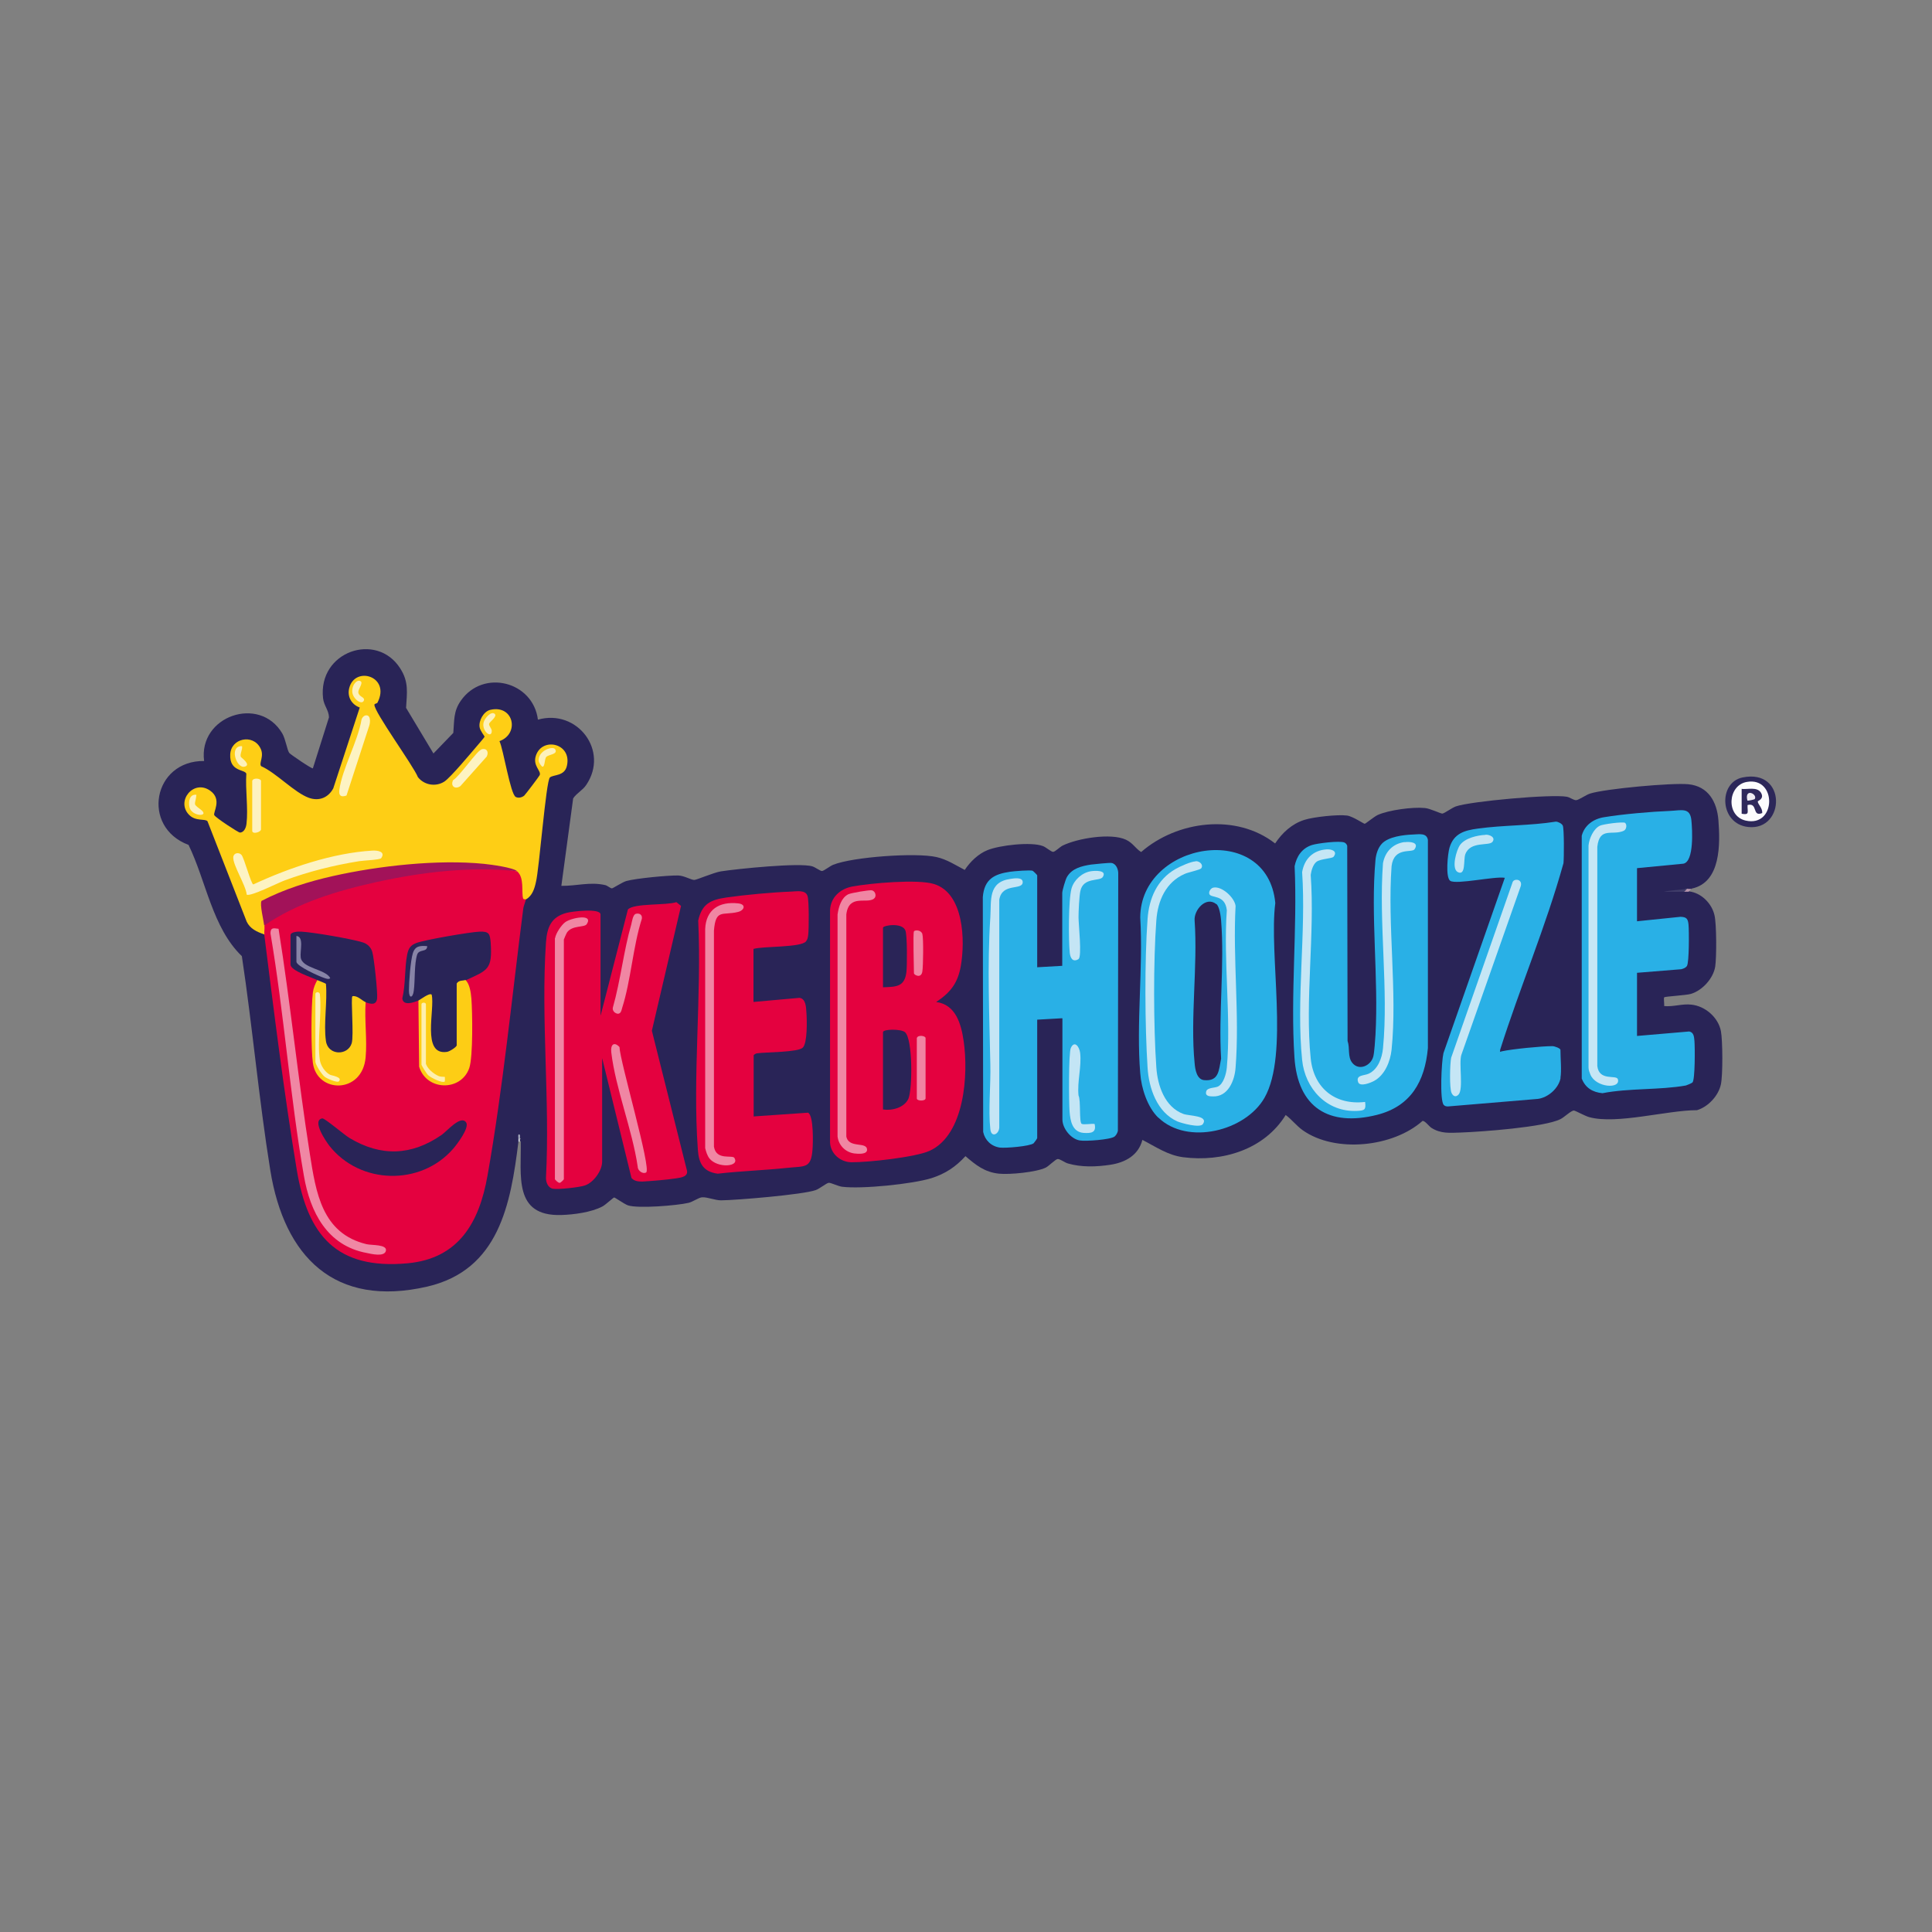 <?xml version="1.0" encoding="UTF-8"?>
<svg id="Livello_1" xmlns="http://www.w3.org/2000/svg" version="1.1" viewBox="0 0 1080 1080">
  <rect x="0" y="0" width="1080" height="1080" fill="#808080" stroke="none"/>
  <!-- Generator: Adobe Illustrator 29.6.1, SVG Export Plug-In . SVG Version: 2.1.1 Build 9)  -->
  <defs>
    <style>
      .st0 {
        fill: #efedf2;
      }

      .st1 {
        fill: #fdf1ba;
      }

      .st2 {
        fill: #292457;
      }

      .st3 {
        fill: #a21259;
      }

      .st4 {
        fill: #fdf1b9;
      }

      .st5 {
        fill: #fece15;
      }

      .st6 {
        fill: #2c2759;
      }

      .st7 {
        fill: #fdf2c0;
      }

      .st8 {
        fill: #f084a1;
      }

      .st9 {
        fill: #29b0e6;
      }

      .st10 {
        fill: #c3e5f5;
      }

      .st11 {
        fill: #d2d6e0;
      }

      .st12 {
        fill: #fcfcfd;
      }

      .st13 {
        fill: #c5e6f5;
      }

      .st14 {
        fill: #fdefaf;
      }

      .st15 {
        fill: #2f295b;
      }

      .st16 {
        fill: #fdf1bc;
      }

      .st17 {
        fill: #f087a4;
      }

      .st18 {
        fill: #8784a7;
      }

      .st19 {
        fill: #f084a2;
      }

      .st20 {
        fill: #c4e5f5;
      }

      .st21 {
        fill: #fdf3c3;
      }

      .st22 {
        fill: #fdcd15;
      }

      .st23 {
        fill: #fdf3c2;
      }

      .st24 {
        fill: #2a2457;
      }

      .st25 {
        fill: #b795ad;
      }

      .st26 {
        fill: #403d6a;
      }

      .st27 {
        fill: #f086a3;
      }

      .st28 {
        fill: #8884a7;
      }

      .st29 {
        fill: #a7acbf;
      }

      .st30 {
        fill: #e4013f;
      }
    </style>
  </defs>
  <path class="st2" d="M289.8,638.2c-4.3,35-10.9,71.7-50.9,81-52,12-80-16.8-87.8-65-6.4-39.7-9.9-79.9-15.9-119.7-16.5-15.9-19.9-41.8-29.8-62.2-26.7-10-19.9-47.2,8.7-46.9-3.3-25.1,31-37,43.7-15.4,1.9,3.3,2.7,9.3,3.9,10.9.5.7,12.6,9,13.2,8.6l9-28.5c-.1-4-2.8-6.5-3.3-10.6-3-26.2,29.9-37.5,43.1-16.8,4.9,7.6,3.8,13.5,3.3,22.1l15.3,25.5,11.1-11.5c.6-6.9,0-12,4.2-18,12.5-17.9,40.4-10.8,43.1,10.6,21.9-6.2,40,17.3,27,36.5-2.1,3.1-5.3,4.5-7.3,7.5l-6.6,48.9c8.7.1,16.1-2.4,24.6-.4,1.2.3,2.8,1.8,3.7,1.8.5,0,5.9-3.5,8-4.1,5.4-1.5,23.3-3.2,29-3.1,3.4.1,7.2,2.5,9,2.5,1.3,0,11-4.2,14.9-4.8,9.1-1.4,44-5,51.1-2.8,1.7.5,4.5,2.7,5.4,2.6,1,0,4.5-2.8,6.3-3.5,11-4.4,46.2-6.9,57.7-4.3,5.8,1.3,10.6,4.5,15.8,7.2,3-4.6,7.7-9.1,12.8-11.1,6.7-2.7,24.4-4.8,31-2.2,1.6.6,4.5,3.2,5.6,3.2s3.7-2.7,5.3-3.5c8.3-4.1,27-7.2,35.4-3.3,4,1.9,5.2,4.8,8.5,6.9,20.1-17.5,53.1-21.8,74.9-4.8,4-6,9.4-11,16.4-13.2,5-1.6,18.6-3.1,23.8-2.4,3.2.4,9.4,4.7,9.9,4.6.4,0,5.3-4,7.2-4.9,6.2-2.8,19.7-4.6,26.5-3.9,3,.3,8.8,3.2,9.7,3.1,1.1-.1,5.3-3.2,7.5-4,8.3-2.9,53.8-7,62.1-5.4,1.7.3,3.8,2,5.2,1.9,1.5-.1,5.5-3,7.8-3.7,8.5-2.7,45.8-6.1,54.9-5.2,11.2,1.1,16,9.9,16.8,20.1,1,13.1,1.5,34.7-14.8,38.2-1.4,1-2.2,1-2.5,0-2.1.7-2.6,1.3-1.6,1.6,1.4-1,2.2-1,2.5,0,6.8.8,12.7,6.7,14.2,13.3,1.2,4.8,1.2,23.8.4,28.8-1.1,6.6-7.2,13.3-13.6,15.2-2.7.8-14.4,1.4-14.9,1.9-.4.4.1,3.8,0,4.9,5.2.5,10-1.4,15.2-.8,7.7.8,15,7.1,16.5,14.8,1,5.2,1.1,24.6,0,29.7-1.3,6.4-7.2,12.7-13.4,14.5-16.7,0-44.8,8.1-60.2,3.9-2.3-.6-7.8-3.7-8.6-3.7-1.6,0-5.4,3.8-7.5,4.8-8.8,4.5-44.3,7.1-55.8,7.5-6.1.2-11.1.7-16.3-2.6-1.4-.9-3.7-4.1-5-3.9-16.5,14.7-48.8,18.1-67,5.2-3.6-2.6-6.2-6.1-9.5-8.5-12,19.4-35.4,26.4-57.3,23.6-8.6-1.1-15.4-5.9-22.8-9.7-2.2,8.6-9.5,12.6-17.8,13.9-7.8,1.2-16.2,1.5-23.8-.7-1.8-.5-4.3-2.5-5.7-2.5-1.2,0-4.8,3.8-6.7,4.8-5.3,2.6-20.2,4-26.1,3.4-8-.8-13-4.8-18.8-9.8-5.5,6-11.2,9.8-19,12.3-10.6,3.3-39.1,6.2-50,4.8-2.2-.3-6.3-2.3-7.4-2.2-1.3.1-5.2,3.4-7.4,4.1-7,2.5-43.9,5.6-52.8,5.7-3.4,0-7.8-1.9-10.6-1.7-1.9.1-5.1,2.5-7.6,3.1-6.4,1.5-28.1,3.3-33.9,1.4-2-.7-7.3-4.5-7.7-4.4-.4,0-4.8,4.1-6.5,5-6.2,3.3-16.1,4.6-23.1,4.8-26.9.8-22.2-22.3-22.6-41.1-.7-.4-.5-1,0-1.6-.3-.4-.5-.4-.8,0,.6.5.6,1.1,0,1.6h0Z"/>
  <path class="st6" d="M974.1,434.6c24.9-5.1,23.9,29.9,3.2,27.7-16.2-1.7-16.9-24.9-3.2-27.7Z"/>
  <path class="st25" d="M945.5,496.9l-1.6,1.6c-.8-.1-1.7,0-2.5,0-1-.5-.4-1,1.6-1.6.8-.1,1.8.1,2.5,0Z"/>
  <path class="st11" d="M290.6,638.2h-.8c0-.5,0-1.1,0-1.6.2-.7.5-.7.8,0,0,.5,0,1.1,0,1.6Z"/>
  <path class="st30" d="M289,487l1.9-.5c2.4,5.2,3.4,10.6,3.1,16.1.2.2-1.4,4-1.5,5.4-6.3,49-11.4,100.9-20,149.3-4.6,26-16,46.3-44.8,48.9-39.7,3.6-55.7-15.7-61.8-52.2-7.1-42.7-12.8-88.7-18.2-131.8-2.2-.9-2.5-4.3,0-4.9.2-.7.5-1.3.9-1.9,4.2-6.6,33.3-16.5,42.2-19.1,30.8-9,66.5-15.2,98.3-9.4h0Z"/>
  <path class="st5" d="M147.6,522.3c-4-1.4-7.8-3.1-9.7-7.1l-21.9-56.1c-1.3-1.6-6.6.2-10.3-3.6-7.5-7.6,2.5-20.1,11.8-13.5,6.9,4.9,1.4,12.2,2.3,13.7s13.4,9.7,14.3,9.7c2.4,0,3.5-2.9,3.7-5,1-8.5-.7-19.1-.1-27.9-.8-2.5-9.5-1-9-10.8.4-9,12.6-11.6,16.8-3.6,2.5,4.6-1,8.5.5,10.2,8.4,3.7,18.6,14.8,26.7,17.7,5.7,2,10.8-.1,13.6-5.3l14.8-45.2c-4.5-1.6-7.1-6-5.9-10.8,3.1-12.7,23.4-6.7,15.8,8.1-.3.5-1.6.5-1.7,1.1-.4,3.8,21.9,34.3,24.3,40.5,3.5,4.5,10,5.6,14.8,2.5,3.6-2.4,14.9-16,18.5-20.2.6-.7,4-4.6,4-4.9s-2.5-3.3-2.8-5.3c-.6-3.6,2.2-8.8,6-9.7,13.1-3,16.5,13.4,5.1,17.5,2.2,4.5,6.1,29.7,9.1,31.2,1.5.8,3.4.3,4.7-.7.6-.5,8.4-10.8,8.7-11.5,1-2.4-4.1-5.2-2.1-11,3.6-10.5,20.2-6.8,17.3,5.8-1.3,5.9-7.5,4.8-9.5,6.5-2.2,1.9-6,51.4-7.8,58.4-.8,3.7-2,7.7-5.5,9.7,0,0-1.4.3-1.7-.5-1-3.8.8-11.5-3.3-15.1-45.7-7.9-98.4-1.4-141.5,17.6.1,3.6.6,7.2,1.5,10.8l-1.3,2c.2,1.6-.2,3.4,0,4.9h0Z"/>
  <path class="st30" d="M523.2,560.1c11.1,1.4,14.1,12.3,15.5,21.9,2.7,18.5.6,52.3-19,61.3-7.9,3.6-34.5,6.5-43.7,6.4-6.1,0-11.7-4.7-12-11v-129.9c.3-7.1,5.6-11.9,12.3-13.2,10-1.9,36.9-4.3,45.9-1.4,16.6,5.2,17.4,31.5,14.9,45.8-1.7,9.6-5.8,14.9-13.9,20.2h0Z"/>
  <path class="st9" d="M593.8,569.2l-14,.8v66.2c0,.3-1.6,2.5-2,2.9-2.1,1.7-15.7,2.8-18.9,2.4-4.8-.7-8.3-4.1-9.3-8.7l-.2-131.3c.8-10,6.3-12.9,15.3-14.2,2.1-.3,11.4-1.1,12.6-.5.4.2,2.5,2.3,2.5,2.5v51.4l14-.8v-40.7c0-1.4,1.8-7.5,2.6-8.9,2.8-4.9,8.3-6.2,13.5-7,1.6-.2,10.3-1.1,11.4-.9,2.7.4,3.9,3.7,3.8,6.1l-.2,143.7c-.3,1.2-.9,2.3-1.8,3.1-2.2,1.8-16.4,2.8-19.6,2.2-5-.9-9.6-6.8-9.6-11.7v-56.3h0Z"/>
  <path class="st30" d="M335.8,567.5l15.2-59.1c3.3-3.6,21.7-2.2,27.1-4.1l2.6,2.1-16.3,69.8,19.5,77.7c1.2,3.8-3.1,4.4-5.9,4.8-5.2.8-13.6,1.5-18.9,1.8-2.4,0-4.5-.2-6.1-2l-16.4-67v57.9c0,5-4.8,11.7-9.7,13.3-2.8,1-15.1,2.4-17.9,1.8s-3.8-3.7-3.8-6.1c2.3-43-2.9-88.9,0-131.6.6-8.3,2.8-14.2,11.5-16.5,2.9-.8,19-2.8,19,.9v56.3h0Z"/>
  <path class="st9" d="M647.5,624.8c-6.1-5.9-9.5-16.5-10.1-24.8-2.3-28,1.7-58.8,0-87.1.1-42.3,71.1-54.4,75.5-8.1-3.7,28.6,7.8,84.5-6,108.8-10.6,18.7-43.1,26.8-59.3,11.2h0Z"/>
  <path class="st9" d="M772.4,471.7c3.7-4,12.1-5,17.4-5.2,3.4-.1,7.7-1.1,8.4,3v116.4c-1.7,18.6-9.5,32.5-28.4,37.3-27,6.8-44.4-4.1-46.2-32.2-2.3-34.7,1.7-71.9.1-106.8,1.1-5.5,4.1-10,9.6-11.8,3-1,15.8-2.6,18.3-1.4.7.3,1.3,1.1,1.5,1.8l.2,109.1c1.4,4-.1,8.8,2.6,12.2,3.7,4.7,10.5,1.7,11.8-3.6.6-2.5,1-9,1.2-12,1.8-31.6-2.8-66.9,0-97.8.3-3.2,1.4-6.8,3.6-9.1h0Z"/>
  <path class="st30" d="M421.2,530.5v29.6l25.7-2.3c3.7.5,3.7,5.5,3.9,8.4.3,4,.6,16.7-2,19.4s-20.7,2.5-25.5,3.2c-.7,0-2,.8-2,1.2v34.1l30.4-2.1c3.2,1.6,2.8,16.9,2.5,20.6-.8,10.7-4.3,9.2-13.6,10.2-13.1,1.4-26.4,1.8-39.4,3.3-8.2-1.1-10.6-5.9-11.1-13.5-3-41.2,2.2-86.4.2-128,2.1-9.4,6.9-11.6,15.8-12.9,10.4-1.5,25.6-2.9,36.2-3.3,3.1-.1,7.9-1.1,9.1,2.4.9,2.6.8,18.4.4,21.8-.2,1.4-.3,2.5-1.3,3.7-2.9,3.4-23.8,2.6-29.1,4.1h0Z"/>
  <path class="st9" d="M915.1,485.4v29.6l24.3-2.5c3.5.1,4.2,1.2,4.5,4.5s.4,21-.9,23c-.8,1.1-2,1.5-3.2,1.8l-24.7,2v35.3l29.2-2.5c2.6.5,2.7,3.1,2.9,5.3.3,3.4.4,21.7-1.1,23.2-.4.4-3,1.5-3.7,1.7-14.7,2.6-31.7,1.4-46.6,4.3-5.5-.5-9.6-3-11.6-8.2v-135.7c1.5-5.9,6.6-9.5,12.6-10.4,10.3-1.7,26.3-3.1,36.8-3.5,6.4-.3,11.2-2.1,11.9,5.3.5,5,1.6,23.1-4.5,24.2l-25.9,2.5h0Z"/>
  <path class="st9" d="M872.4,602.5c-1,5.8-7,11.1-12.8,11.8l-50.1,4.2c-1,0-1.7-.1-2.4-.8-2.4-2.4-1.3-24.4-.2-29l34.3-98c-5.4-1-27,3.9-30.5,1.7-2.8-1.9-1.4-15.3-.4-18.6,2.4-7.9,8.3-9.6,15.7-10.6,14.4-2,29.3-1.6,43.7-3.9,1.3,0,3.4,1.1,3.9,2.2.8,1.7.7,18,.4,21-9.8,35.3-24.3,69.3-35.4,104.3-.1,1.8-.2,1.1.9.9,5.8-1.3,22.3-2.9,28.3-2.9,1.2,0,4.5,1.2,4.5,2.1,0,4.5.7,11.6,0,15.6h0Z"/>
  <path class="st26" d="M943.1,496.9l-1.6,1.6h-11.5c4.3-.9,8.8-1,13.1-1.6Z"/>
  <path class="st29" d="M290.6,636.6h-.8c0-.8-.4-2.5.4-2.5.8.2.4,1.7.4,2.5Z"/>
  <path class="st12" d="M976.5,437.1c17-3,16.5,25.6-.7,21.6-11.2-2.6-10-19.8.7-21.6Z"/>
  <path class="st2" d="M204.3,560.1c-1.1,1.2-3.1.7-6-1.6l.3,21.1c-1.9,17.5-21.8,10.9-18.5-5.1l.5-23.4c-2.5-.7-3.6-1.8-3.4-3.3-2.9-1.4-14.8-5.2-14.8-8.6v-16.4c0-2,4.6-2.1,6.1-2,6.9.4,27.8,4,34.3,6,2.6.8,4.6,2.8,5.3,5.3,1,3.3,3.1,22.9,2.7,26.1-.5,3.9-3.6,3.1-6.6,2h0Z"/>
  <path class="st2" d="M233.9,559.3c-2.7,1.1-8.6,3.2-9-1.2,1.9-7.8,1.2-16.8,2.7-24.4.7-3.4,1.7-5.2,5-6.5,4.5-1.8,30.2-6.2,35.5-6.4s5.8,1.2,6.2,6.2c1,15-1.6,15.3-14,21,0,2.4-3.1,2.6-4.9,2,.6,0,1.6.2,1.6.5.2,4,.7,31.5,0,33l-1.6,1c2.2,2.3-2.9,4.8-5.1,5.3-7.3,1.4-10.6-4.7-10.8-11l.5-20.9c-2.5,2.1-4.5,2.6-6,1.7h0Z"/>
  <path class="st2" d="M180.2,625.2c1.3-.2,12.4,9.3,15.1,10.9,17.6,10.6,34.7,10,51.6-1.7,3-2.1,10.8-11.4,13.7-6.9,1.9,3-5.2,12.3-7.4,14.8-18.1,20.7-51.9,19.9-69-1.7-1.8-2.3-10.1-14.3-4.1-15.4h0Z"/>
  <path class="st3" d="M289,487c-26.2-2.7-52.6.4-78.2,6-21.9,4.8-44.6,11.6-63.1,24.4-.3-2.7-2.6-12-1.5-13.8,12.5-6.5,26.2-10.8,40-13.9,25.4-5.7,58.5-9.4,84.4-6.8,3.8.4,16.1,2,18.5,4.1h0Z"/>
  <path class="st17" d="M155.7,519.1c6.7,41.8,10.9,84.1,17.5,125.9,3.4,21.5,6.7,44.5,31.7,50.5,2.8.7,11.8,0,10.8,3.8-.9,3.4-8,1.7-10.8,1.1-22-4.1-31.5-22.8-35-43-7.8-44.6-11.1-90.9-18.7-135.6,0-3.4,1.6-3,4.5-2.6h0Z"/>
  <path class="st22" d="M260.2,547.8c2.4,2.3,3,7,3.3,10.3.6,7.6,1,32.8-1.2,39-4.6,13.1-23.9,12.8-28-.8l-.4-37c1.1-.5,6.2-4.5,7.4-3.3,2,8.1-5.9,34.2,8.6,32,1.4-.2,5.4-2.7,5.4-3.7v-34.5c1.1-2,3.7-1.5,4.9-2h0Z"/>
  <path class="st5" d="M177.2,547.8c1.1.5,4.9,1.9,5,2.2.9,9.9-1.4,22.3,0,31.9,1.1,8.2,12.2,8.4,14.4,1.3,1.3-4.2-.6-25.4.4-26.3,2.8-.6,5.5,2.6,7.4,3.3-.7,10,.9,21,0,30.8-1.8,20.7-27.2,20.3-29.5,3.2-1.1-8-1-31.2,0-39.4.3-2.5,1.3-4.8,2.5-7h0Z"/>
  <path class="st21" d="M137.9,500c-.5-5.2-7.9-16.6-7.5-20.9.2-2.3,3.1-2.9,4.6-1.2s5.4,16.5,6.6,16.5c20-9.3,44.4-17.6,66.5-18.9,2.6-.2,7.7.4,5,4.2-.7,1-10,1.3-12.3,1.7-14.3,2.3-28.3,5.8-41.8,10.8-3.3,1.2-19.1,9.2-21.1,7.9h0Z"/>
  <path class="st23" d="M204,400c3.3-.9,3.1,3.6,2.4,5.7l-12.7,39c-3.1,1.1-4.4.1-4-3.1,1.5-11.7,10.4-27.2,12.4-39.4.3-.9,1-1.9,2-2.2h0Z"/>
  <path class="st7" d="M141,436.5c.6-2,4.9-1.3,4.9,0v27.1c0,1.6-4.9,3-4.9.8v-27.9Z"/>
  <path class="st23" d="M269,418.9c3-.9,4.4,1.3,3.1,4l-14.7,16.5c-2.9,2.1-5.8.1-4.1-3.3,3.5-2,13.4-16.5,15.8-17.1h0Z"/>
  <path class="st16" d="M109.8,444.3c-.6,5.8-2.3,4.8,2.2,8.1,5.9,4.3-4.9,4.4-6.1-1.3-.6-3,0-7.3,3.9-6.8Z"/>
  <path class="st1" d="M310.3,418.8c1.9,3-3.8,2.9-5,4.4-.9,1.2-.7,5.4-2,5.4-.5,0-1.9-2-2.1-2.9-.9-6,7.8-8.9,9.1-6.9h0Z"/>
  <path class="st1" d="M201.8,381c1.1,1.1-1.6,4.3-1.5,6,.2,2.5,3.5,2.6,3.2,4.3-.8,3.4-6.6-.6-6.6-4.9s3.3-7.1,5-5.3h0Z"/>
  <path class="st1" d="M135.3,417.1c.4,1.9-1.3,4.4-.7,6,.1.3,6.3,4.6,2,5.5-4.6.9-8.7-11.9-1.2-11.5Z"/>
  <path class="st4" d="M276.6,399.1c1.5,1.5-3,4.5-3.2,5.5-.2,1.2,1.5,2.6,1.5,4,0,4.5-5.6.2-4.6-4.6.5-2.4,4.3-6.8,6.3-4.9h0Z"/>
  <path class="st27" d="M488.5,502.4c-4,3-14-2.8-15.4,8.8v124.1c1.4,6.9,11.5,2.6,11.6,7.4,0,2.8-5.1,2.3-7,2.1-5-.6-8.9-4.5-9.5-9.5v-124.1c.6-4.1,2-9.3,6-11.3,1.7-.8,11.9-2.5,13.2-2.2,2.1.5,2.7,3.5,1.2,4.6h0Z"/>
  <path class="st24" d="M493.6,620.1v-43.1c0-1.8,10.1-1.9,12.3,0,4.4,3.8,4.2,31.8,1.9,37.2-2.3,5-9.1,6.8-14.2,6h0Z"/>
  <path class="st24" d="M493.6,551.9v-33.3c0-1.3,10.6-3.1,12.5,1.5,1.1,2.6,1,19.6.6,23.2-1,8.5-5.8,8.3-13.1,8.6h0Z"/>
  <path class="st19" d="M512.5,580.3c.6-2,4.9-1.3,4.9,0v33.7c0,1.6-4.9,1.6-4.9,0v-33.7Z"/>
  <path class="st8" d="M510.8,520.7c.7-1,4.1-.9,4.8,1.4s.5,18,0,21c-.7,4.2-4.7,1.8-4.7,1,0-3.2-.6-22.5,0-23.4h0Z"/>
  <path class="st20" d="M564.9,491.3c1.9-.3,6.8-1.1,6.8,1.8,0,4.9-11.6.1-13.1,9.9v127.4c-.3,3.8-4.5,5.7-5,.8-1.2-10.6.3-25.1,0-36.2-.5-27.3-1.8-54.8,0-82.2.6-9.4-1.4-19.8,11.3-21.5Z"/>
  <path class="st20" d="M602.8,536.2c-3.2,1.9-4.5-.8-4.8-3.6-.7-7.3-.8-29.5,1-36,1.4-4.8,6-8.9,11-9.6,2.1-.3,8.9-.7,6.5,3.2-1.6,2.7-11-.1-12.6,8-.6,2.9-1,11.2-1,14.6,0,3.8,2,22.1,0,23.3h0Z"/>
  <path class="st10" d="M604.6,628.2c1.1.7,5.6-.2,7.3.1,1.1,4.8-1.8,5.3-6.2,5-6.3-.5-7.4-6.8-7.8-11.9-.4-4.8-.6-32.9.7-35.6,2-4.3,4.7-.9,5.2,2.7.9,7.9-1.7,15.9-.9,23.9,1.4,2.7.2,14.9,1.8,15.9h0Z"/>
  <path class="st27" d="M310.3,524.4c.4-2.6,3.5-7.4,5.8-9,3.5-2.4,15.8-4.8,11.9,1.2-1.3,2-8.1.5-11,4.6-.3.4-1.8,3.8-1.8,4v134c0,.2-1.7,1.9-2.2,2-.8.3-2.8-1.8-2.8-2v-134.8h0Z"/>
  <path class="st27" d="M361.2,655.4c-1.7,1.1-4.7-.9-4.7-3.1-3-20.7-12.4-43.7-14.8-64.1-.5-4.3,1.6-6.1,4.6-2.9.2,7.9,18,68.2,14.9,70.1h0Z"/>
  <path class="st27" d="M355.2,510.9c2.1-.7,4,.4,3.6,2.7-5,15.6-6.1,34.5-11,49.8-.4,1.3-.6,3.3-2.5,3.3-1.7-.3-3.1-1.7-2.7-3.5,4.3-15.1,6-31.6,10.3-46.5.4-1.6.9-5.3,2.4-5.8h0Z"/>
  <path class="st2" d="M679.9,505.3c1.8,1.4,2.5,6.8,2.7,9.2,2,24.8-1.5,52.2,0,77.3-1.3,6.4-1.1,12.8-9.5,12-4.1-.4-5-5.9-5.3-9.5-2.5-25.1,1.8-54.1,0-79.7-.5-5.9,6.4-13.8,12.1-9.2h0Z"/>
  <path class="st13" d="M668.4,481.4c2.2-.1,4.5,2,3.1,4-.7.9-7.3,2.2-9.2,3.1-10.6,4.6-15.1,15-15.9,26-1.7,22.7-1.6,59.5,0,82.2.7,10.2,4.7,22.1,15.1,26,3.3,1.2,14.3.8,10.9,5.7-1.6,2.3-11.8-.5-14.2-1.5-11.4-5-16-18.6-16.7-30.1-1.5-23.3-1.7-59.9,0-83.1.8-11.5,5.4-22.1,15.6-27.9,2.6-1.5,8.6-4.2,11.3-4.3h0Z"/>
  <path class="st20" d="M678.2,496.2c4.7-1.1,11.9,5.5,12.5,10.2-1.6,29.4,2.3,61.2,0,90.4-.5,7.2-4.2,16.5-12.8,16.1-1.9,0-4.4-.2-3.6-2.9.7-2.1,4.8-1.8,6.5-2.6,3.2-1.5,4.7-7.3,5-10.6,2.5-27.9-2-59.6,0-88-1-9.1-9-6.5-9.8-9.1-.4-1.4.9-3.2,2.2-3.5h0Z"/>
  <path class="st13" d="M763.1,616c.6,4.4-.3,4.8-4.5,5-16.9.8-29.1-12.4-30.7-28.5-3.4-33,2.3-71.5,0-105,1.3-7.4,6-12.1,13.6-12.7,2.9-.2,6.4,1,4,4.1-.8,1.1-7.1,1.1-9.5,2.8-2,1.5-3,5-3.3,7.4,2.4,32.8-3.3,70.4,0,102.6,1.7,16.6,13.7,26.2,30.3,24.3h0Z"/>
  <path class="st13" d="M785.1,470.8c2.8-.4,8.5-.1,5.6,4-1.6,2.1-11.5-1.5-12.8,9.4-2.4,32.8,3.3,70.4,0,102.6-.7,6.5-3.7,14.1-9.7,17.4-1.8,1-8,3.6-9,.7-1.4-4.1,3.3-3.5,5.9-4.7,5.2-2.4,7.5-8.8,8-14.2,3.2-32.6-2.5-70.3,0-103.5,1.2-6.4,5.5-10.9,12.1-11.8h0Z"/>
  <path class="st27" d="M410.5,647.3c3.3,5-9.4,5.9-13.9.3-1.3-1.7-1.9-3.8-2.4-5.8v-122.4c.4-11,7.9-15.6,18.5-14.4,4.5.5,3.5,3.9-.2,4.8-8.6,2.1-12.4-1.9-13.4,10.4v120.8c1.3,7.9,10.2,4.4,11.5,6.3h0Z"/>
  <path class="st13" d="M908.4,460c1.1.7,1,3.6-.7,4.4-6.3,2.9-13.5-2.5-14.8,9v122.5c1,8.7,10.7,4.7,11.5,7.4,1.7,5.6-12.4,4.8-15.4-2.7-.5-1.3-1-2.5-1-3.9v-124.1c.4-3.9,2.7-9.2,6.3-11,1.7-.9,13-2.4,14.2-1.6h0Z"/>
  <path class="st13" d="M846.6,492c2.5-.8,4.3.9,3.5,3.4l-33.2,94.3c-1.5,4.7,1.3,19.2-1.6,22.2-1.6,1.7-3.1.8-3.9-1-1.2-2.7-.9-16.1-.2-19.6l34.1-97.4c.2-.8.5-1.6,1.4-1.9h0Z"/>
  <path class="st10" d="M830.4,466.6c2.4-.1,5.8,1.5,3.9,4s-12.5-.6-15.2,7c-1.1,3.1.4,12.2-4.2,9.9-3.7-1.9-.8-12.3,1.3-15.2,2.8-3.8,9.6-5.4,14.2-5.6h0Z"/>
  <path class="st15" d="M973.5,441c3.4.4,8.6-1.3,10.8,2,2.3,3.6-1.8,4.7-1.7,5,0,1.6,2.7,3.6,2.5,6.5-5.9,2.4-2.2-6-8.2-4.5-.2,3.9,1.4,5.7-3.3,4.9v-14h0Z"/>
  <path class="st18" d="M165.7,523.2c4.4.5,1.9,8.4,2.4,12,.8,6.2,13.6,6.4,16.5,11.5-.5,1-2.5.3-3.3,0-2.6-.8-15.6-6.6-15.6-9.1v-14.4h0Z"/>
  <path class="st28" d="M238.8,528.9c0,3.6-4.5,1.5-5.6,4.7-1.7,5.3-1.1,14.5-1.9,20.3-.5,4-2.7,4.6-2.7-.2s.9-16.8,2.2-20.9,4.1-4.2,8-3.9Z"/>
  <path class="st14" d="M238,594.2c.6,3.1,4.5,6.2,7.4,7.4,1,.4,3.2.3,3.3.4,0,0,0,2.4,0,2.5-1.3,1.3-7.9-2.1-9.3-3.4-.9-.8-3.8-5.5-3.8-6v-33.7c0-1.2,2.5-1.2,2.5,0v32.9h0Z"/>
  <path class="st1" d="M178.8,592.6c.5,3.1,2.9,6.8,5.7,8.2,1.1.5,7.2,1.3,4.9,3.7-.9.9-6.5-1.5-7.8-2.5-1.7-1.2-5.3-6.9-5.3-8.6v-37.8c0-.9,1.8-1.6,2.5,0,1.2,11.4-1.6,26,0,37h0Z"/>
  <path class="st0" d="M980.9,446.7c-.1.2-3.8,1.1-4.1.8-1.8-7.3,5.9-3.6,4.1-.8Z"/>
</svg>